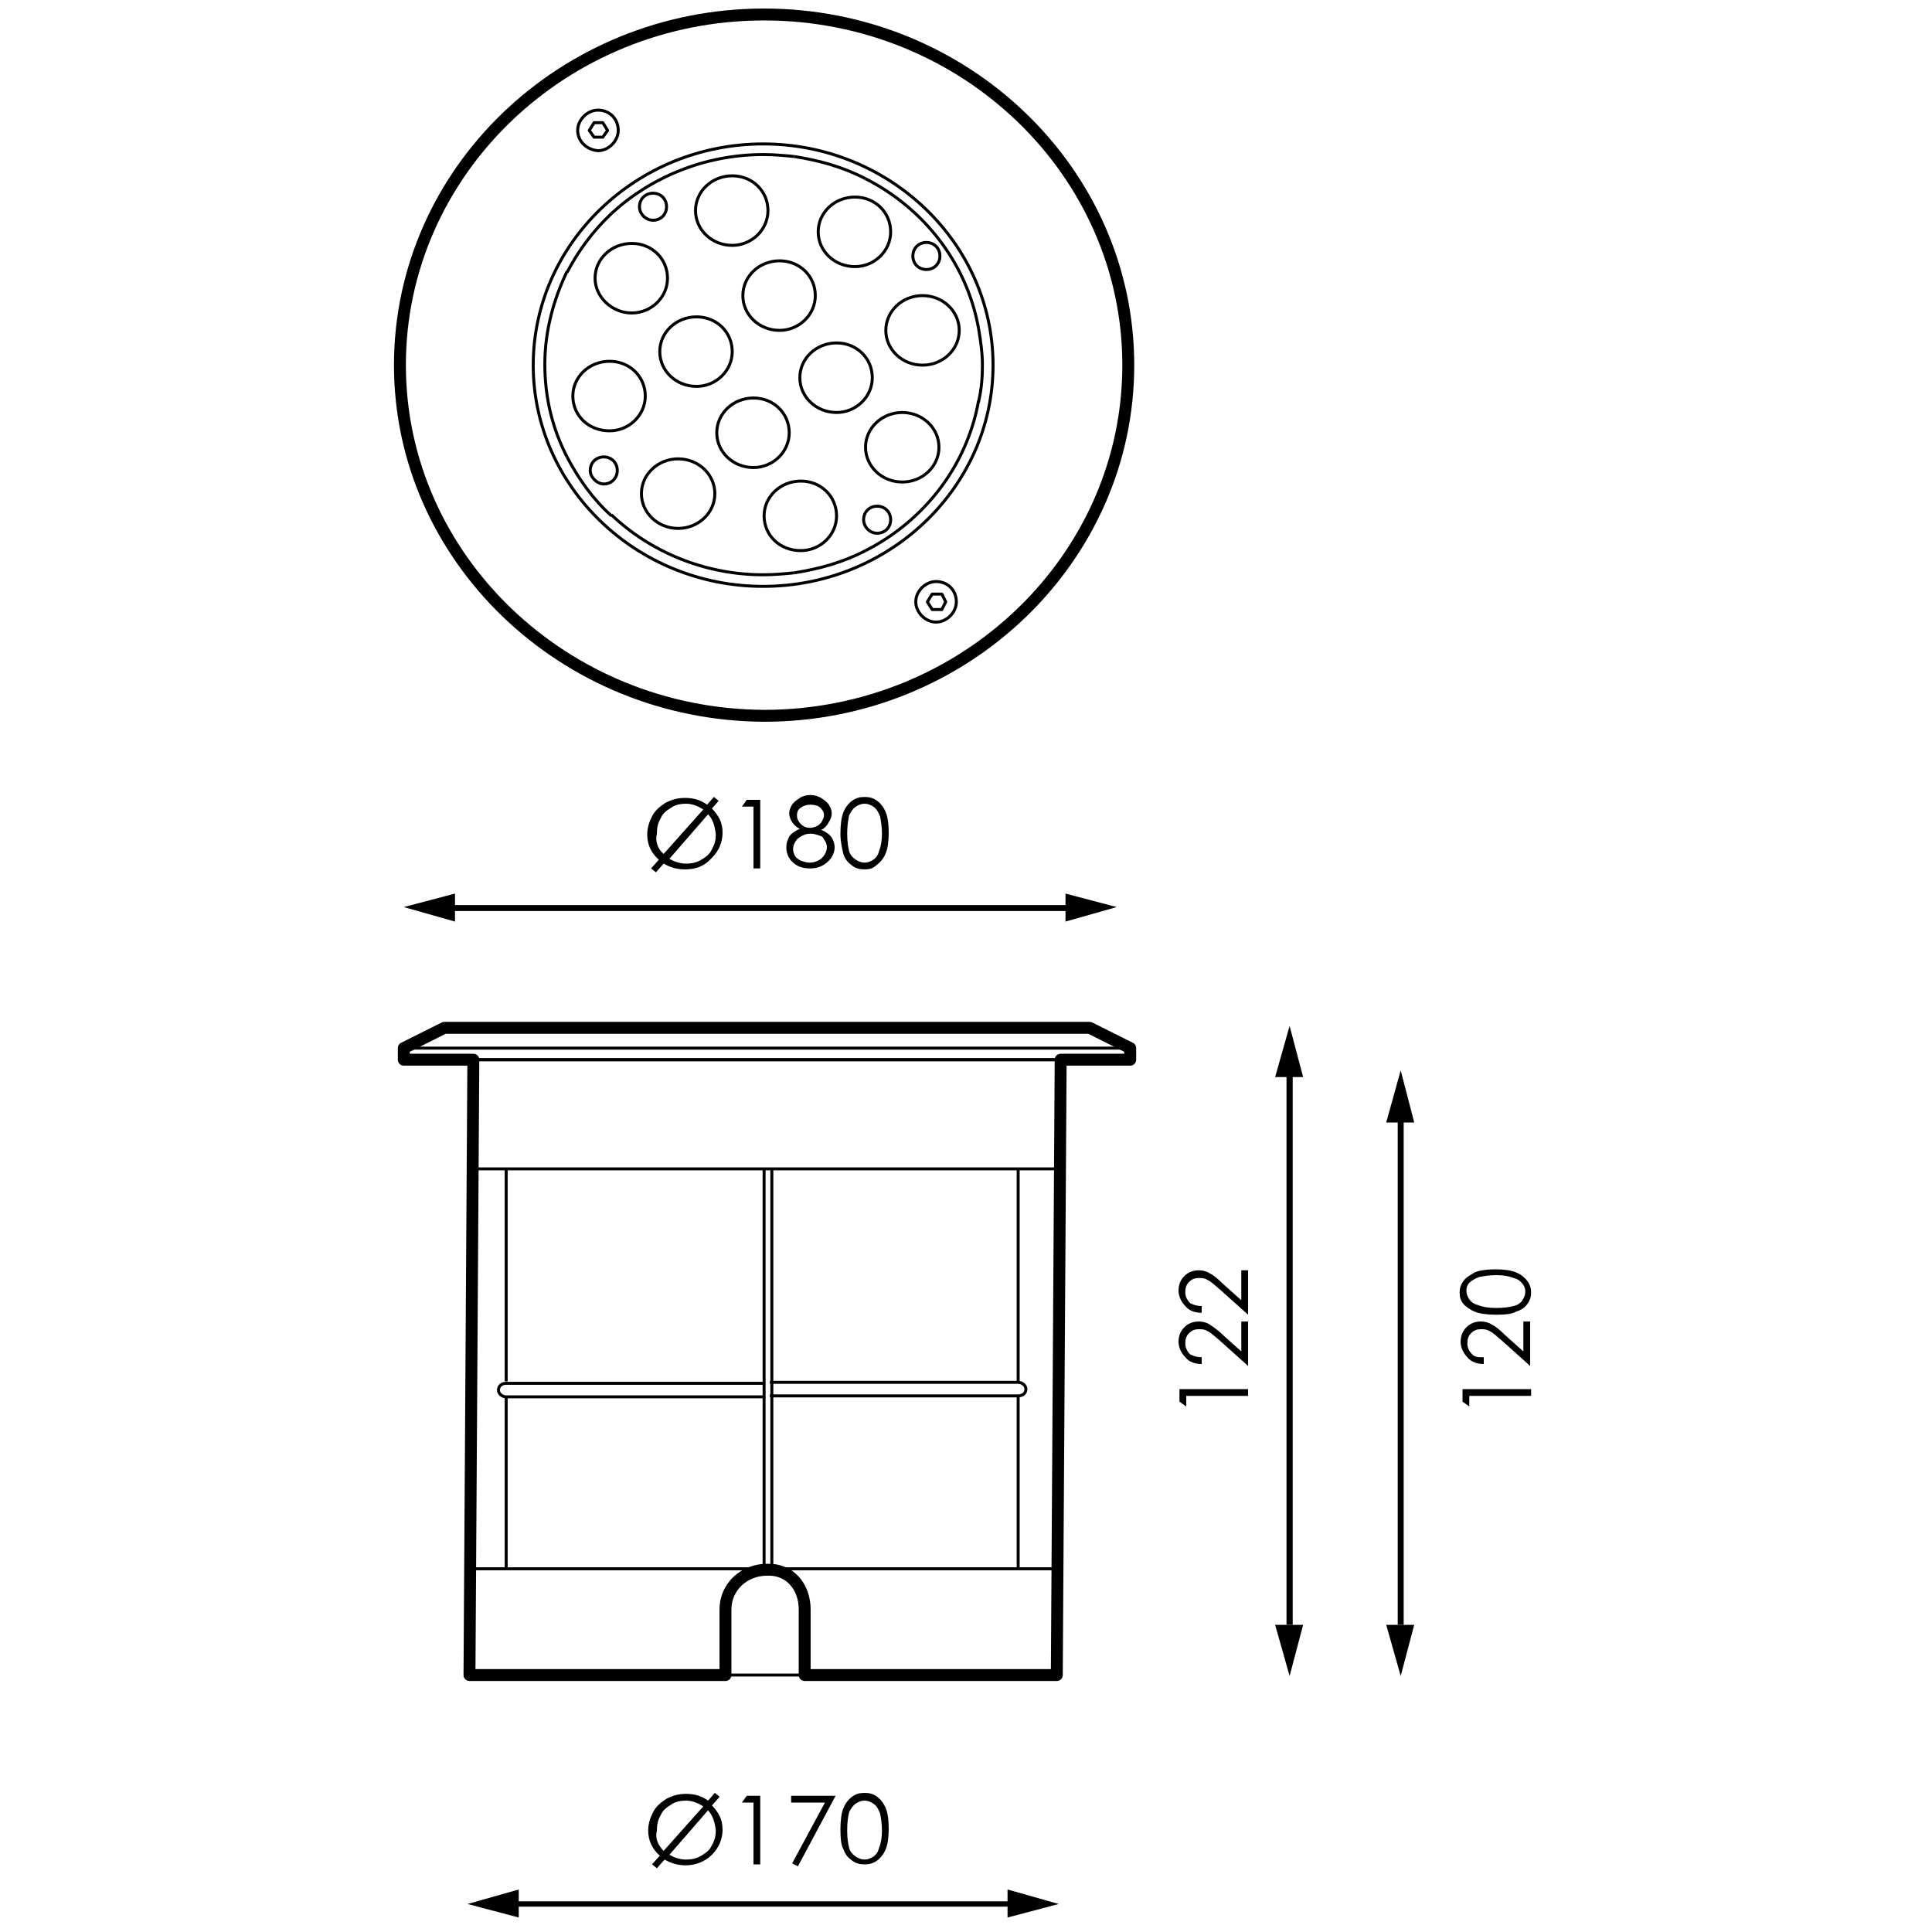 <?xml version="1.0" encoding="utf-8"?>
<!-- Generator: Adobe Illustrator 24.2.3, SVG Export Plug-In . SVG Version: 6.00 Build 0)  -->
<svg version="1.1" id="Capa_1" xmlns="http://www.w3.org/2000/svg" xmlns:xlink="http://www.w3.org/1999/xlink" x="0px" y="0px"
	 viewBox="0 0 200 200" style="enable-background:new 0 0 200 200;" xml:space="preserve">
<style type="text/css">
	.st0{fill:none;stroke:#000000;stroke-width:0.617;stroke-miterlimit:2;}
	.st1{fill:none;stroke:#000000;stroke-width:0.552;stroke-miterlimit:2;}
	.st2{fill:none;stroke:#000000;stroke-width:0.641;stroke-miterlimit:2;}
	.st3{fill:none;stroke:#000000;stroke-width:0.309;stroke-linecap:round;stroke-linejoin:round;stroke-miterlimit:10;}
	.st4{fill:none;stroke:#000000;stroke-width:1.233;stroke-linecap:round;stroke-linejoin:round;stroke-miterlimit:10;}
	.st5{fill:none;stroke:#000000;stroke-width:0.309;stroke-linejoin:round;stroke-miterlimit:10;}
	.st6{fill:none;stroke:#000000;stroke-width:1.233;stroke-linejoin:round;stroke-miterlimit:10;}
	.st7{fill:none;stroke:#000000;stroke-width:0.616;stroke-miterlimit:2;}
</style>
<g>
	<line class="st0" x1="46.1" y1="94" x2="111.3" y2="94"/>
	<polygon points="47.1,95.4 41.8,93.9 47.1,92.5 	"/>
	<polygon points="110.3,95.4 115.6,93.9 110.3,92.5 	"/>
	<g>
		<path d="M73.7,83.7c0.3,0.3,0.6,0.7,0.8,1.1c0.2,0.4,0.3,0.9,0.3,1.4c0,1-0.4,1.9-1.1,2.6C72.9,89.7,72,90,70.9,90
			c-0.8,0-1.5-0.2-2.2-0.6l-0.8,0.9l-0.5-0.4l0.8-0.9c-0.8-0.7-1.2-1.6-1.2-2.6c0-0.7,0.2-1.3,0.5-1.9c0.3-0.6,0.8-1,1.4-1.4
			c0.6-0.3,1.2-0.5,2-0.5c0.9,0,1.6,0.2,2.3,0.7l0.7-0.8l0.5,0.4L73.7,83.7z M68.7,88.4l4.1-4.6c-0.6-0.4-1.2-0.6-1.8-0.6
			c-0.5,0-1.1,0.1-1.5,0.4c-0.5,0.3-0.9,0.6-1.1,1.1c-0.3,0.5-0.4,1-0.4,1.6C67.8,87.1,68.1,87.9,68.7,88.4z M73.3,84.3l-4,4.6
			c0.5,0.3,1.1,0.5,1.7,0.5c0.6,0,1.1-0.1,1.6-0.4c0.5-0.3,0.9-0.6,1.1-1.1c0.3-0.5,0.4-1,0.4-1.5C74,85.5,73.8,84.8,73.3,84.3z"/>
		<path d="M77.3,82.8h1.4v7.1H78v-6.4h-1.2L77.3,82.8z"/>
		<path d="M85,85.9c0.5,0.2,0.9,0.5,1.1,0.8c0.2,0.3,0.3,0.7,0.3,1c0,0.5-0.2,1-0.6,1.4c-0.5,0.5-1.1,0.8-1.9,0.8
			c-0.8,0-1.4-0.2-1.9-0.7c-0.4-0.4-0.6-0.9-0.6-1.5c0-0.4,0.1-0.7,0.3-1.1c0.2-0.3,0.6-0.6,1.1-0.8c-0.4-0.2-0.6-0.4-0.8-0.7
			c-0.2-0.3-0.3-0.6-0.3-0.9c0-0.3,0.1-0.6,0.3-0.9c0.2-0.3,0.5-0.5,0.8-0.7c0.3-0.2,0.7-0.3,1.1-0.3c0.4,0,0.7,0.1,1.1,0.3
			c0.3,0.2,0.6,0.4,0.8,0.7c0.2,0.3,0.3,0.6,0.3,0.9s-0.1,0.6-0.3,0.9C85.6,85.5,85.3,85.8,85,85.9z M83.9,86.3
			c-0.5,0-0.9,0.2-1.3,0.5c-0.3,0.3-0.5,0.7-0.5,1.1c0,0.3,0.1,0.5,0.2,0.7c0.1,0.2,0.4,0.4,0.6,0.5c0.3,0.1,0.6,0.2,0.9,0.2
			c0.5,0,1-0.2,1.3-0.5c0.3-0.3,0.5-0.7,0.5-1.1c0-0.4-0.2-0.7-0.5-1.1C84.8,86.5,84.4,86.3,83.9,86.3z M83.9,83.3
			c-0.4,0-0.7,0.1-1,0.3c-0.3,0.2-0.4,0.5-0.4,0.8c0,0.3,0.1,0.6,0.4,0.9c0.3,0.3,0.6,0.4,1,0.4c0.2,0,0.5-0.1,0.7-0.2
			c0.2-0.1,0.4-0.3,0.5-0.5c0.1-0.2,0.2-0.4,0.2-0.6c0-0.3-0.1-0.5-0.4-0.8C84.7,83.4,84.3,83.3,83.9,83.3z"/>
		<path d="M87,86.3c0-0.9,0.1-1.7,0.3-2.2c0.2-0.5,0.5-0.9,0.9-1.2s0.8-0.4,1.3-0.4c0.5,0,0.9,0.1,1.3,0.4c0.4,0.3,0.7,0.7,0.9,1.2
			c0.2,0.5,0.3,1.2,0.3,2.1c0,0.9-0.1,1.6-0.3,2.1c-0.2,0.5-0.5,0.9-0.9,1.2C90.4,89.9,90,90,89.5,90c-0.5,0-0.9-0.1-1.3-0.4
			c-0.4-0.3-0.7-0.6-0.9-1.2C87.2,87.9,87,87.2,87,86.3z M87.7,86.3c0,0.8,0.1,1.4,0.2,1.8c0.1,0.4,0.4,0.7,0.7,0.9
			c0.3,0.2,0.6,0.3,0.9,0.3c0.3,0,0.6-0.1,0.9-0.3c0.3-0.2,0.5-0.5,0.6-0.9c0.2-0.5,0.3-1.1,0.3-1.8c0-0.7-0.1-1.3-0.2-1.8
			c-0.2-0.5-0.4-0.8-0.7-1c-0.3-0.2-0.6-0.3-0.9-0.3c-0.3,0-0.6,0.1-0.9,0.3c-0.3,0.2-0.5,0.5-0.7,0.9
			C87.8,84.9,87.7,85.5,87.7,86.3z"/>
	</g>
	<line class="st1" x1="52.9" y1="197.1" x2="104.9" y2="197.1"/>
	<polygon points="48.4,197.1 53.7,198.5 53.7,195.6 	"/>
	<polygon points="104.3,198.5 109.6,197.1 104.3,195.6 	"/>
	<g>
		<path d="M73.7,186.9c0.3,0.3,0.6,0.7,0.8,1.1c0.2,0.4,0.3,0.9,0.3,1.4c0,1-0.4,1.9-1.1,2.6c-0.7,0.7-1.7,1.1-2.7,1.1
			c-0.8,0-1.5-0.2-2.2-0.6l-0.8,0.9l-0.5-0.4l0.8-0.9c-0.8-0.7-1.2-1.6-1.2-2.6c0-0.7,0.2-1.3,0.5-1.9c0.3-0.6,0.8-1,1.4-1.4
			c0.6-0.3,1.2-0.5,2-0.5c0.9,0,1.6,0.2,2.3,0.7l0.7-0.8l0.5,0.4L73.7,186.9z M68.7,191.6l4.1-4.6c-0.6-0.4-1.2-0.6-1.8-0.6
			c-0.5,0-1.1,0.1-1.5,0.4c-0.5,0.3-0.9,0.6-1.1,1.1c-0.3,0.5-0.4,1-0.4,1.6C67.8,190.3,68.1,191,68.7,191.6z M73.3,187.4l-4,4.6
			c0.5,0.3,1.1,0.5,1.7,0.5c0.6,0,1.1-0.1,1.6-0.4s0.9-0.6,1.1-1.1c0.3-0.5,0.4-1,0.4-1.5C74,188.6,73.8,188,73.3,187.4z"/>
		<path d="M77.3,185.9h1.4v7.1H78v-6.4h-1.2L77.3,185.9z"/>
	</g>
	<g>
		<path d="M81.8,185.9h4.7l-3.9,7.3l-0.6-0.3l3.4-6.3h-3.5V185.9z"/>
	</g>
	<g>
		<path d="M87,189.4c0-0.9,0.1-1.7,0.3-2.2c0.2-0.5,0.5-0.9,0.9-1.2s0.8-0.4,1.3-0.4c0.5,0,0.9,0.1,1.3,0.4c0.4,0.3,0.7,0.7,0.9,1.2
			s0.3,1.2,0.3,2.1c0,0.9-0.1,1.6-0.3,2.1c-0.2,0.5-0.5,0.9-0.9,1.2c-0.4,0.3-0.8,0.4-1.3,0.4c-0.5,0-0.9-0.1-1.3-0.4
			c-0.4-0.3-0.7-0.6-0.9-1.2C87.1,191.1,87,190.4,87,189.4z M87.7,189.5c0,0.8,0.1,1.4,0.2,1.8c0.1,0.4,0.4,0.7,0.7,0.9
			c0.3,0.2,0.6,0.3,0.9,0.3c0.3,0,0.6-0.1,0.9-0.3c0.3-0.2,0.5-0.5,0.6-0.9c0.2-0.5,0.3-1.1,0.3-1.8c0-0.7-0.1-1.3-0.2-1.8
			c-0.2-0.5-0.4-0.8-0.7-1c-0.3-0.2-0.6-0.3-0.9-0.3c-0.3,0-0.6,0.1-0.9,0.3c-0.3,0.2-0.5,0.5-0.7,0.9
			C87.8,188,87.7,188.6,87.7,189.5z"/>
	</g>
	<line class="st2" x1="133.5" y1="168.2" x2="133.5" y2="111.3"/>
	<polygon points="132,168.2 133.5,173.5 134.9,168.2 	"/>
	<polygon points="132,111.5 134.9,111.5 133.5,106.2 	"/>
	<g>
		<path d="M122.1,145.1v-1.3h7.1v0.7h-6.4v1.1L122.1,145.1z"/>
		<path d="M124.4,140.5v0.7c-0.7,0-1.3-0.2-1.7-0.7c-0.4-0.4-0.7-1-0.7-1.6c0-0.6,0.2-1.1,0.6-1.5c0.4-0.4,0.9-0.6,1.5-0.6
			c0.4,0,0.8,0.1,1.1,0.3s0.8,0.5,1.4,1.1l1.9,1.7v-3.1h0.7v4.6l-2.9-2.6c-0.6-0.5-1-0.9-1.3-1c-0.3-0.2-0.6-0.2-0.9-0.2
			c-0.4,0-0.7,0.1-1,0.4c-0.3,0.3-0.4,0.6-0.4,1.1c0,0.4,0.2,0.8,0.5,1.1C123.4,140.3,123.8,140.5,124.4,140.5z"/>
		<path d="M124.4,135.2v0.7c-0.7,0-1.3-0.2-1.7-0.7c-0.4-0.4-0.7-1-0.7-1.6c0-0.6,0.2-1.1,0.6-1.5c0.4-0.4,0.9-0.6,1.5-0.6
			c0.4,0,0.8,0.1,1.1,0.3c0.4,0.2,0.8,0.5,1.4,1.1l1.9,1.7v-3.1h0.7v4.6l-2.9-2.6c-0.6-0.5-1-0.9-1.3-1c-0.3-0.2-0.6-0.2-0.9-0.2
			c-0.4,0-0.7,0.1-1,0.4c-0.3,0.3-0.4,0.6-0.4,1.1c0,0.4,0.2,0.8,0.5,1.1C123.4,135,123.8,135.2,124.4,135.2z"/>
	</g>
	<path class="st3" d="M55.2,37.8c0-12.6,10.7-22.9,23.8-22.9c13.1,0,23.8,10.3,23.8,22.9c0,12.6-10.7,22.9-23.8,22.9
		C65.9,60.7,55.2,50.4,55.2,37.8z"/>
	<path class="st4" d="M41.4,37.8c0-20,16.9-36.3,37.7-36.3c20.8,0,37.7,16.3,37.7,36.3c0,20-16.9,36.3-37.7,36.3
		C58.3,74,41.4,57.7,41.4,37.8z"/>
	<path class="st5" d="M82.2,59.3c-1,0.1-2.1,0.2-3.2,0.2c-6.1,0-11.7-2.4-15.7-6.2"/>
	<path class="st5" d="M82.2,16.2c2.6,0.4,5.1,1.1,7.4,2.3"/>
	<path class="st5" d="M89.6,18.5c6.1,3.1,10.5,8.8,11.7,15.5"/>
	<path class="st5" d="M101.3,41.5c-1.2,6.7-5.6,12.4-11.7,15.5"/>
	<path class="st5" d="M63.3,53.4c-1.9-1.7-3.4-3.8-4.6-6.1"/>
	<path class="st5" d="M101.3,34c0.2,1.2,0.4,2.5,0.4,3.8c0,1.3-0.1,2.5-0.4,3.8"/>
	<path class="st5" d="M82.2,59.3c2.6-0.4,5.1-1.1,7.4-2.3"/>
	<path class="st5" d="M82.2,16.2c-1-0.1-2.1-0.2-3.2-0.2c-6.1,0-11.7,2.4-15.7,6.1"/>
	<path class="st5" d="M58.7,28.2c1.2-2.3,2.7-4.3,4.6-6.1"/>
	<path class="st5" d="M58.7,47.3c-1.5-2.9-2.3-6.1-2.3-9.6c0-3.4,0.9-6.7,2.3-9.6"/>
	<path class="st5" d="M72,21.8c0-2,1.7-3.6,3.8-3.6c2.1,0,3.7,1.6,3.7,3.6c0,2-1.7,3.6-3.7,3.6C73.7,25.4,72,23.8,72,21.8z"/>
	<path class="st5" d="M61.6,28.8c0-2,1.7-3.6,3.8-3.6c2.1,0,3.7,1.6,3.7,3.6c0,2-1.7,3.6-3.7,3.6C63.3,32.4,61.6,30.7,61.6,28.8z"/>
	<path class="st5" d="M84.7,24c0-2,1.7-3.6,3.8-3.6c2.1,0,3.7,1.6,3.7,3.6c0,2-1.7,3.6-3.7,3.6C86.4,27.6,84.7,26,84.7,24z"/>
	<path class="st5" d="M76.9,30.6c0-2,1.7-3.6,3.8-3.6c2.1,0,3.7,1.6,3.7,3.6c0,2-1.7,3.6-3.7,3.6C78.6,34.2,76.9,32.6,76.9,30.6z"/>
	<path class="st5" d="M68.3,36.4c0-2,1.7-3.6,3.8-3.6c2.1,0,3.7,1.6,3.7,3.6c0,2-1.7,3.6-3.7,3.6C70,40,68.3,38.4,68.3,36.4z"/>
	<path class="st5" d="M74.2,44.8c0-2,1.7-3.6,3.8-3.6c2.1,0,3.7,1.6,3.7,3.6c0,2-1.7,3.6-3.7,3.6C75.9,48.4,74.2,46.8,74.2,44.8z"/>
	<path class="st5" d="M79.1,53.4c0-2,1.7-3.6,3.8-3.6c2.1,0,3.7,1.6,3.7,3.6c0,2-1.7,3.6-3.7,3.6C80.7,57,79.1,55.4,79.1,53.4z"/>
	<ellipse class="st5" cx="93.4" cy="46.3" rx="3.8" ry="3.6"/>
	<path class="st5" d="M82.8,39.1c0-2,1.7-3.6,3.8-3.6c2.1,0,3.7,1.6,3.7,3.6c0,2-1.7,3.6-3.7,3.6C84.5,42.7,82.8,41.1,82.8,39.1z"/>
	<ellipse class="st5" cx="95.5" cy="34.2" rx="3.8" ry="3.6"/>
	<ellipse class="st5" cx="70.2" cy="51.1" rx="3.8" ry="3.6"/>
	<path class="st5" d="M59.3,41c0-2,1.7-3.6,3.8-3.6c2.1,0,3.7,1.6,3.7,3.6c0,2-1.7,3.6-3.7,3.6C60.9,44.6,59.3,43,59.3,41z"/>
	<path class="st5" d="M59.8,13.5c0-1.1,1-2.1,2.1-2.1c1.2,0,2.1,0.9,2.1,2.1c0,1.1-1,2.1-2.1,2.1C60.7,15.5,59.8,14.6,59.8,13.5z"/>
	<path class="st5" d="M66.2,21.4c0-0.8,0.6-1.4,1.4-1.4c0.8,0,1.4,0.6,1.4,1.4c0,0.8-0.6,1.4-1.4,1.4C66.9,22.8,66.2,22.2,66.2,21.4
		z"/>
	<path class="st5" d="M94.5,26.5c0-0.8,0.6-1.4,1.4-1.4c0.8,0,1.4,0.6,1.4,1.4c0,0.8-0.6,1.4-1.4,1.4C95.1,27.9,94.5,27.3,94.5,26.5
		z"/>
	<path class="st5" d="M61.1,48.7c0-0.8,0.6-1.4,1.4-1.4c0.8,0,1.4,0.6,1.4,1.4c0,0.8-0.6,1.4-1.4,1.4C61.8,50.1,61.1,49.4,61.1,48.7
		z"/>
	<path class="st5" d="M89.4,53.8c0-0.8,0.6-1.4,1.4-1.4c0.8,0,1.4,0.6,1.4,1.4c0,0.8-0.6,1.4-1.4,1.4C90,55.2,89.4,54.5,89.4,53.8z"
		/>
	<polygon class="st5" points="62.4,12.7 61.5,12.7 61,13.5 61.5,14.2 62.4,14.2 62.9,13.5 	"/>
	<path class="st5" d="M94.8,62.3c0-1.1,1-2.1,2.1-2.1c1.2,0,2.1,0.9,2.1,2.1c0,1.1-1,2.1-2.1,2.1C95.8,64.4,94.8,63.4,94.8,62.3z"/>
	<polygon class="st5" points="97.5,61.5 96.5,61.5 96,62.3 96.5,63.1 97.5,63.1 97.9,62.3 	"/>
	<rect x="41.8" y="108.5" class="st5" width="75.3" height="1.2"/>
	<polyline class="st5" points="41.8,108.5 46,106.4 112.9,106.4 117.1,108.5 	"/>
	<path class="st5" d="M74.7,173.4l0.4-6.8c0-2.3,1.9-4.1,4.3-4.1c2.4,0,4.3,1.9,4.3,4.1l-0.4,6.8h26.1l0.4-63.7H49l-0.4,63.7H74.7z"
		/>
	<path class="st6" d="M83.3,166.6v6.8h26.1l0.4-63.7h7.2v-1.2l-4.2-2.1H46l-4.2,2.1v1.2H49l-0.4,63.7h26.5v-6.8
		c0-2.3,1.9-4.1,4.3-4.1C81.8,162.4,83.3,164.3,83.3,166.6z"/>
	<line class="st5" x1="49" y1="162.4" x2="109.6" y2="162.4"/>
	<line class="st5" x1="49" y1="121" x2="109.6" y2="121"/>
	<line class="st5" x1="79.1" y1="121" x2="79.1" y2="162.4"/>
	<line class="st5" x1="52.4" y1="144.6" x2="52.4" y2="162.4"/>
	<line class="st5" x1="52.4" y1="121" x2="52.4" y2="143"/>
	<line class="st5" x1="105.4" y1="144.6" x2="105.4" y2="162.4"/>
	<line class="st5" x1="105.4" y1="121" x2="105.4" y2="143.1"/>
	<line class="st5" x1="79.9" y1="121" x2="79.9" y2="162.4"/>
	<path class="st5" d="M79.1,144.6H52.4c-0.4,0-0.8-0.3-0.8-0.7c0-0.4,0.3-0.7,0.8-0.7h26.7"/>
	<path class="st5" d="M79.7,143.1h25.7c0.4,0,0.8,0.3,0.8,0.7c0,0.4-0.3,0.7-0.8,0.7H79.7"/>
	<line class="st5" x1="73.7" y1="173.4" x2="84.6" y2="173.4"/>
	<line class="st7" x1="145" y1="168.2" x2="145" y2="115.8"/>
	<polygon points="143.5,168.2 145,173.5 146.4,168.2 	"/>
	<polygon points="143.5,116.2 146.4,116.2 145,110.8 	"/>
	<g>
		<path d="M151.4,145.1v-1.3h7.1v0.7h-6.4v1.1L151.4,145.1z"/>
		<path d="M153.6,140.5v0.7c-0.7,0-1.3-0.2-1.7-0.7c-0.4-0.4-0.7-1-0.7-1.6c0-0.6,0.2-1.1,0.6-1.5c0.4-0.4,0.9-0.6,1.5-0.6
			c0.4,0,0.8,0.1,1.1,0.3c0.4,0.2,0.8,0.5,1.4,1.1l1.9,1.7v-3.1h0.7v4.6l-2.9-2.6c-0.6-0.5-1-0.9-1.3-1c-0.3-0.2-0.6-0.2-0.9-0.2
			c-0.4,0-0.7,0.1-1,0.4c-0.3,0.3-0.4,0.6-0.4,1.1c0,0.4,0.2,0.8,0.5,1.1S153,140.5,153.6,140.5z"/>
	</g>
	<g>
		<path d="M154.9,136.1c-0.9,0-1.7-0.1-2.2-0.3c-0.5-0.2-0.9-0.5-1.2-0.8c-0.3-0.4-0.4-0.7-0.4-1.2c0-0.4,0.1-0.8,0.4-1.2
			c0.3-0.4,0.7-0.6,1.2-0.9c0.5-0.2,1.2-0.3,2.1-0.3c0.9,0,1.6,0.1,2.1,0.3c0.5,0.2,0.9,0.5,1.2,0.9c0.3,0.4,0.4,0.8,0.4,1.2
			c0,0.4-0.1,0.8-0.4,1.2c-0.3,0.4-0.6,0.6-1.2,0.8C156.6,136,155.9,136.1,154.9,136.1z M154.9,135.4c0.8,0,1.4-0.1,1.8-0.2
			c0.4-0.1,0.7-0.3,0.9-0.6c0.2-0.3,0.3-0.6,0.3-0.9c0-0.3-0.1-0.6-0.3-0.8c-0.2-0.3-0.5-0.5-0.9-0.6c-0.5-0.2-1.1-0.3-1.8-0.3
			c-0.7,0-1.3,0.1-1.8,0.2c-0.5,0.2-0.8,0.4-1,0.6s-0.3,0.5-0.3,0.8c0,0.3,0.1,0.6,0.3,0.9c0.2,0.3,0.5,0.5,0.9,0.6
			C153.5,135.3,154.1,135.4,154.9,135.4z"/>
	</g>
</g>
</svg>
